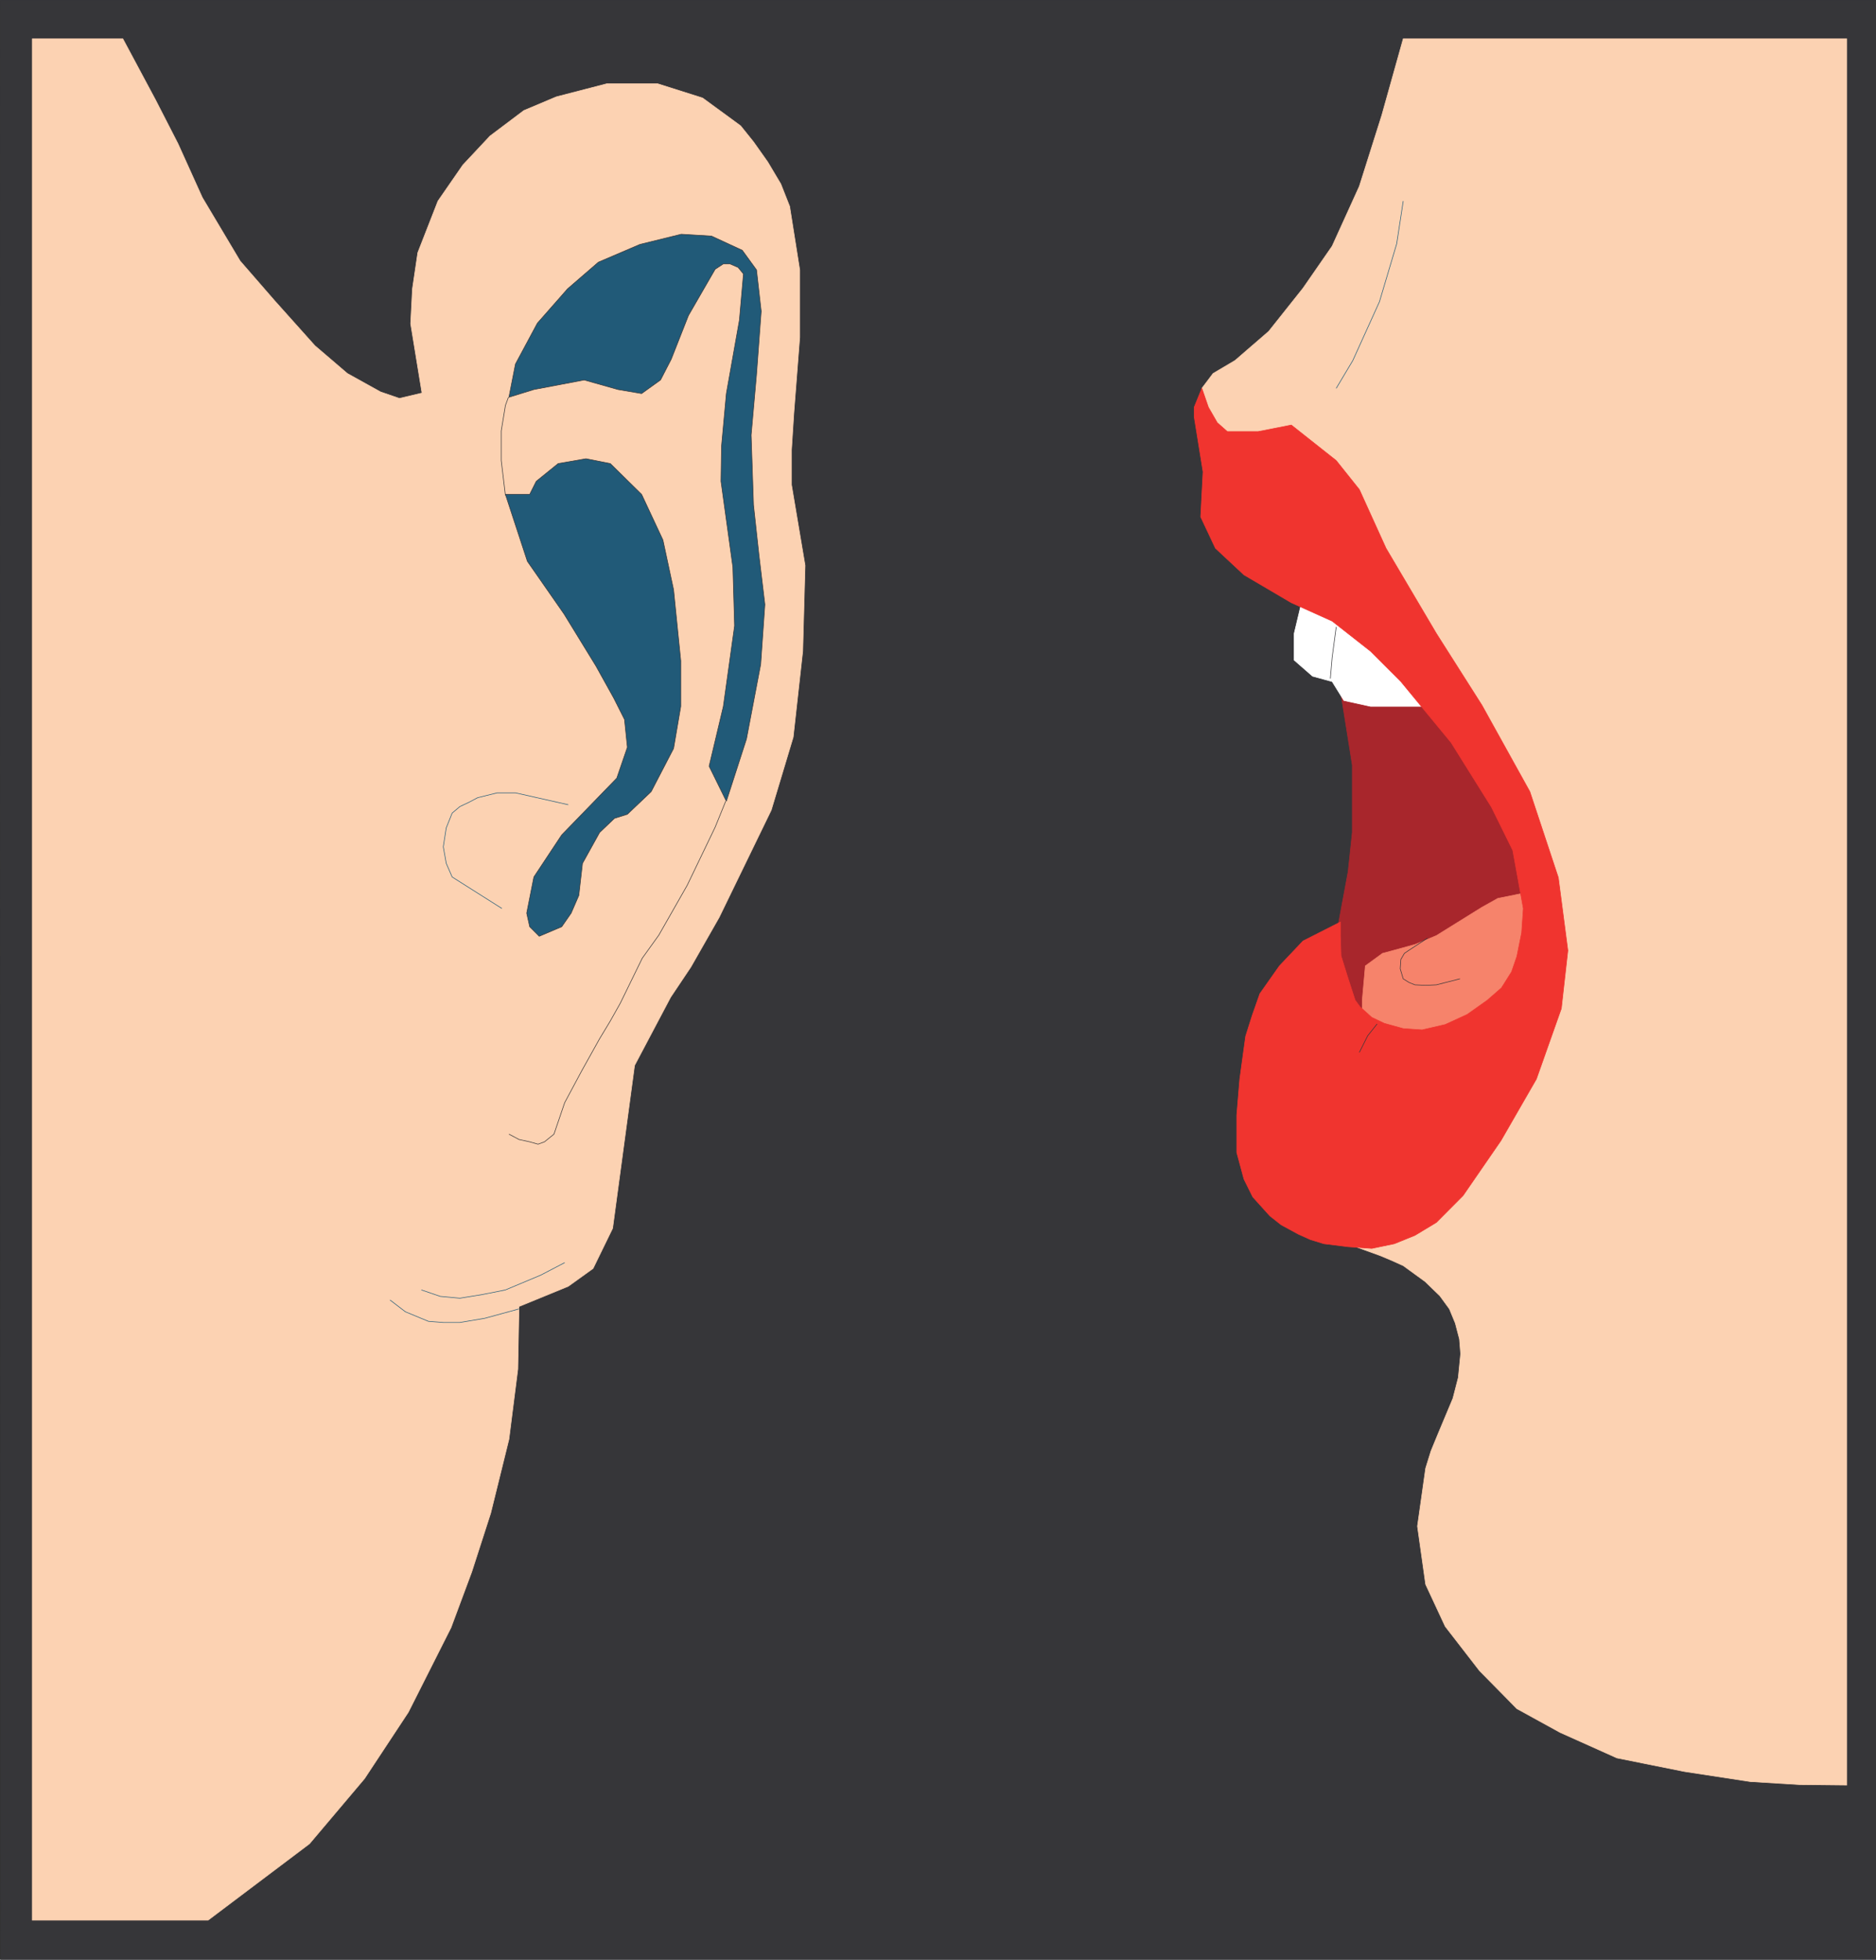 <svg xmlns="http://www.w3.org/2000/svg" width="143.682" height="150.033"><rect width="100%" height="100%" fill="#333333" stroke="none"/><path fill="#363639" d="M.023.023.069 150.01h143.59V.023H.023"/><path fill="none" stroke="#363639" stroke-width=".045" d="M.023.023.069 150.01h143.59V.023Zm0 0"/><path fill="#a8262c" d="m101.48 48.554 1.18 4.308.91 5.711v5.168l-.32 3-.911 4.89 1.273 5.63-2.132-.047 5.992 5.488h6.027l6.89-6.62-1.667-23.13-9.532-7.71h-4.218l-.903 1.402-2.59 1.91"/><path fill="none" stroke="#a8262c" stroke-width=".045" d="m101.48 48.554 1.18 4.308.91 5.711v5.168l-.32 3-.911 4.89 1.273 5.63-2.132-.047 5.992 5.488h6.027l6.89-6.62-1.667-23.13-9.532-7.71h-4.218l-.903 1.402zm0 0"/><path fill="#fcd2b2" d="M2.472 2.972h6.937l2.5 4.672 1.723 3.359 1.86 4.117 2.898 4.863 2.633 3.028 3.09 3.453 2.488 2.129 2.539 1.41 1.449.5 1.73-.41-.867-5.313.137-2.668.41-2.77 1.543-3.948 1.91-2.762 2.078-2.219 2.59-1.95 2.492-1.05 3.86-1h3.898l3.442 1.09 2.91 2.129.988 1.23 1.09 1.54 1 1.68.68 1.722.77 4.86v5.167l-.45 5.8-.18 2.81v2.68l1.04 6.171-.18 6.57-.73 6.578-1.68 5.583-3.989 8.21-2.172 3.809-1.547 2.309-2.761 5.222-1.68 12.469-1.5 3.078-1.898 1.363-3.774 1.547-.09 4.801-.68 5.36-1.398 5.66-1.45 4.492-1.589 4.27-3.27 6.48-3.351 5.078-4.219 4.992-7.762 5.848H2.472V2.97"/><path fill="none" stroke="#fcd2b2" stroke-width=".045" d="M2.472 2.972h6.937l2.5 4.672 1.723 3.359 1.86 4.117 2.898 4.863 2.633 3.028 3.09 3.453 2.488 2.129 2.539 1.41 1.449.5 1.73-.41-.867-5.313.137-2.668.41-2.77 1.543-3.948 1.91-2.762 2.078-2.219 2.59-1.95 2.492-1.05 3.86-1h3.898l3.442 1.09 2.91 2.129.988 1.23 1.09 1.54 1 1.68.68 1.722.77 4.86v5.167l-.45 5.8-.18 2.81v2.68l1.04 6.171-.18 6.57-.73 6.578-1.68 5.583-3.989 8.21-2.172 3.809-1.547 2.309-2.761 5.222-1.68 12.469-1.5 3.078-1.898 1.363-3.774 1.547-.09 4.801-.68 5.36-1.398 5.66-1.45 4.492-1.589 4.27-3.27 6.48-3.351 5.078-4.219 4.992-7.762 5.848H2.472Zm0 0"/><path fill="#fcd2b2" d="M141.44 2.972h-33.968l-1.64 5.851-1.72 5.438-2.082 4.582-2.23 3.219-2.63 3.308-2.581 2.23-1.68.993-.86 1.14.86 5.528 10.293 11.02 11.16 11.023 5.22 12.16-3.493 9.879-6.899 7.758-2.488 2.222-2.773 6.168 1.773.64.86.36.91.41 1.68 1.22 1.128 1.093.73 1 .45 1.09.32 1.219.09 1.128-.18 1.82-.41 1.59-1.14 2.72-.54 1.312-.41 1.32-.628 4.438.628 4.453 1.5 3.219 2.63 3.398 2.859 2.902 3.312 1.82 4.348 1.95 5.172 1.039 5.039.77 3.762.23 3.628.039V2.971"/><path fill="none" stroke="#fcd2b2" stroke-width=".045" d="M141.44 2.972h-33.968l-1.64 5.851-1.72 5.438-2.082 4.582-2.23 3.219-2.63 3.308-2.581 2.23-1.68.993-.86 1.14.86 5.528 10.293 11.02 11.16 11.023 5.22 12.16-3.493 9.879-6.899 7.758-2.488 2.222-2.773 6.168 1.773.64.86.36.91.41 1.68 1.22 1.128 1.093.73 1 .45 1.09.32 1.219.09 1.128-.18 1.82-.41 1.59-1.14 2.72-.54 1.312-.41 1.32-.628 4.438.628 4.453 1.5 3.219 2.63 3.398 2.859 2.902 3.312 1.82 4.348 1.95 5.172 1.039 5.039.77 3.762.23 3.628.039zm0 0"/><path fill="#f6836b" d="m114.722 68.78-1.223.684-3.488 2.168-1.64.68-1.669.46-.82.22-1.313.96-.23 2.578v1.184l2.453 1.86h2.129l3.668-1.403 1.863-1.41 1.41-2.13.68-1.858.45-2.09v-2.36l-2.27.457"/><path fill="none" stroke="#f6836b" stroke-width=".045" d="m114.722 68.78-1.223.684-3.488 2.168-1.64.68-1.669.46-.82.22-1.313.96-.23 2.578v1.184l2.453 1.86h2.129l3.668-1.403 1.863-1.41 1.41-2.13.68-1.858.45-2.09v-2.36zm0 0"/><path fill="#fff" d="M99.12 48.503v2.039l1.41 1.23 1.5.41.899 1.45 2.043.45h4.36l-.77-.68-1.59-1.63-1.723-1.91-2-2.172-1.809-.859-1.64-1.18-.68 2.852"/><path fill="none" stroke="#fff" stroke-width=".045" d="M99.12 48.503v2.039l1.41 1.23 1.5.41.899 1.45 2.043.45h4.36l-.77-.68-1.59-1.63-1.723-1.91-2-2.172-1.809-.859-1.64-1.18zm0 0"/><path fill="none" stroke="#363639" stroke-width=".045" d="m102.339 48.003-.309 2.32-.14 1.63m7.441 19.87-1.45.95-.32.218-.269.461-.05.719.23.77.449.28.45.18.82.04.82-.04 1.808-.46"/><path fill="none" stroke="#215a78" stroke-width=".045" d="m107.472 15.394-.5 3.27-1.32 4.437-2.04 4.5-1.273 2.132M32.273 98.76l1.449.493 1.5.14 1.68-.273 1.808-.36 2.719-1.14 1.82-.95"/><path fill="#215a78" d="M38.71 37.85h1.86l.5-1 1.68-1.359 2.132-.37 1.86.37 2.398 2.36 1.633 3.492.816 3.808.55 5.442v3.488l-.55 3.223-1.719 3.308-1.82 1.73-.988.31-1.141 1.09-1.309 2.359-.28 2.453-.59 1.36-.72 1.038-1.722.73-.73-.73-.231-1.039.55-2.77 2.134-3.222 4.218-4.348.809-2.36-.219-2.132-.82-1.629-1.36-2.449-2.449-3.992-2.812-4.04-1.68-5.12"/><path fill="none" stroke="#215a78" stroke-width=".045" d="m43.523 61.612-4.043-.91h-1.4l-1.5.371-.68.36-.68.32-.59.5-.452 1.129-.227 1.45.227 1.269.453 1.043 3.808 2.41M29.87 99.53l1.18.903 1.762.73 1.14.09h1.27l1.898-.32 2.63-.72"/><path fill="#f0342f" d="m92.05 29.733-.59 1.45v.718l.68 4.22-.18 3.452 1.129 2.399 2.184 2.039 3.628 2.133 3.13 1.41 2.94 2.308 2.321 2.32 3.848 4.669 3.09 4.941 1.632 3.309.809 4.453-.129 1.86-.363 1.808-.407 1.18-.773 1.23-1.09.95-1.539 1.089-1.68.77-1.77.41-1.448-.098-1.45-.402-.96-.457-.903-.813-.367-.5-.223-.68-.41-1.27-.449-1.448-.05-1.551v-1.04l-2.86 1.45-1.809 1.91-1.5 2.13-.59 1.679-.5 1.582-.449 3.27-.23 2.769v2.851l.55 2.04.68 1.37 1.309 1.45.86.68 1.32.718.91.41 1.039.32 1.859.231 1.813.13 1.73-.36 1.578-.64 1.64-.99 2.04-2.05 2.902-4.21 2.719-4.72 1.91-5.398.5-4.441-.73-5.582-2.18-6.579-3.672-6.62-3.488-5.489-3.86-6.531-2.039-4.489-1.773-2.222-3.438-2.719-2.539.5H94l-.77-.68-.68-1.18-.5-1.449"/><path fill="none" stroke="#f0342f" stroke-width=".045" d="m92.05 29.733-.59 1.45v.718l.68 4.22-.18 3.452 1.129 2.399 2.184 2.039 3.628 2.133 3.13 1.41 2.94 2.308 2.321 2.32 3.848 4.669 3.09 4.941 1.632 3.309.809 4.453-.129 1.86-.363 1.808-.406 1.18-.774 1.23-1.09.95-1.539 1.089-1.68.77-1.77.41-1.448-.098-1.45-.402-.96-.457-.903-.813-.367-.5-.223-.68-.41-1.27-.449-1.448-.05-1.551v-1.04l-2.86 1.45-1.809 1.91-1.5 2.13-.59 1.679-.5 1.582-.449 3.27-.23 2.769v2.851l.55 2.04.68 1.37 1.309 1.45.86.68 1.32.718.91.41 1.039.32 1.86.231 1.812.13 1.73-.36 1.578-.64 1.64-.99 2.04-2.05 2.902-4.21 2.719-4.72 1.91-5.398.5-4.441-.73-5.583-2.18-6.578-3.672-6.62-3.488-5.489-3.86-6.531-2.039-4.489-1.773-2.222-3.438-2.719-2.539.5H94l-.77-.68-.68-1.18zm0 0"/><path fill="#215a78" d="m55.632 61.343 1.539-4.762 1.09-5.719.32-4.582-.46-3.847-.411-3.77-.18-5.351.41-4.63.36-4.85-.36-3.169-1.09-1.5-2.359-1.09-2.312-.14-3.168.78-3.18 1.36-2.36 2.04-2.312 2.628-1.68 3.13-.5 2.542 1.91-.59 3.852-.73 2.59.73 1.809.309 1.449-1.04.82-1.589 1.32-3.352 2.044-3.539.628-.41h.5l.63.27.41.5-.31 3.539-1 5.62-.37 4.04-.04 2.68.91 6.57.13 4.492-.86 6.168-1.09 4.582 1.32 2.68"/><path fill="none" stroke="#363639" stroke-width=".045" d="m38.71 37.94-.32-2.68v-2.269l.32-1.949.23-.629m66.532 47.981-.723.91-.637 1.27"/><path fill="none" stroke="#363639" stroke-width=".045" d="M38.71 37.85h1.86l.5-1 1.68-1.359 2.132-.37 1.86.37 2.398 2.36 1.633 3.492.816 3.808.55 5.442v3.488l-.55 3.223-1.719 3.308-1.82 1.73-.988.31-1.141 1.09-1.309 2.359-.28 2.453-.59 1.36-.72 1.038-1.722.73-.73-.73-.231-1.039.55-2.77 2.134-3.222 4.218-4.348.809-2.36-.219-2.132-.82-1.629-1.36-2.449-2.449-3.992-2.812-4.04-1.68-5.12"/><path fill="none" stroke="#363639" stroke-width=".045" d="m55.632 61.343 1.539-4.762 1.09-5.719.32-4.582-.46-3.847-.411-3.77-.18-5.351.41-4.63.36-4.85-.36-3.169-1.09-1.5-2.359-1.09-2.312-.14-3.168.78-3.18 1.36-2.36 2.04-2.312 2.628-1.68 3.13-.5 2.542 1.91-.59 3.852-.73 2.59.73 1.809.309 1.449-1.04.82-1.589 1.32-3.352 2.044-3.539.628-.41h.5l.63.27.41.5-.31 3.539-1 5.62-.37 4.04-.04 2.68.91 6.57.13 4.492-.86 6.168-1.09 4.582 1.32 2.68m-.05 0-.808 1.988-2.141 4.45-2.172 3.812-1.27 1.77-1.68 3.44-.769 1.368-.82 1.36-1.36 2.44-1.312 2.45-.82 2.41-.727.59-.492.18-.64-.18-.82-.18-.77-.41"/></svg>
